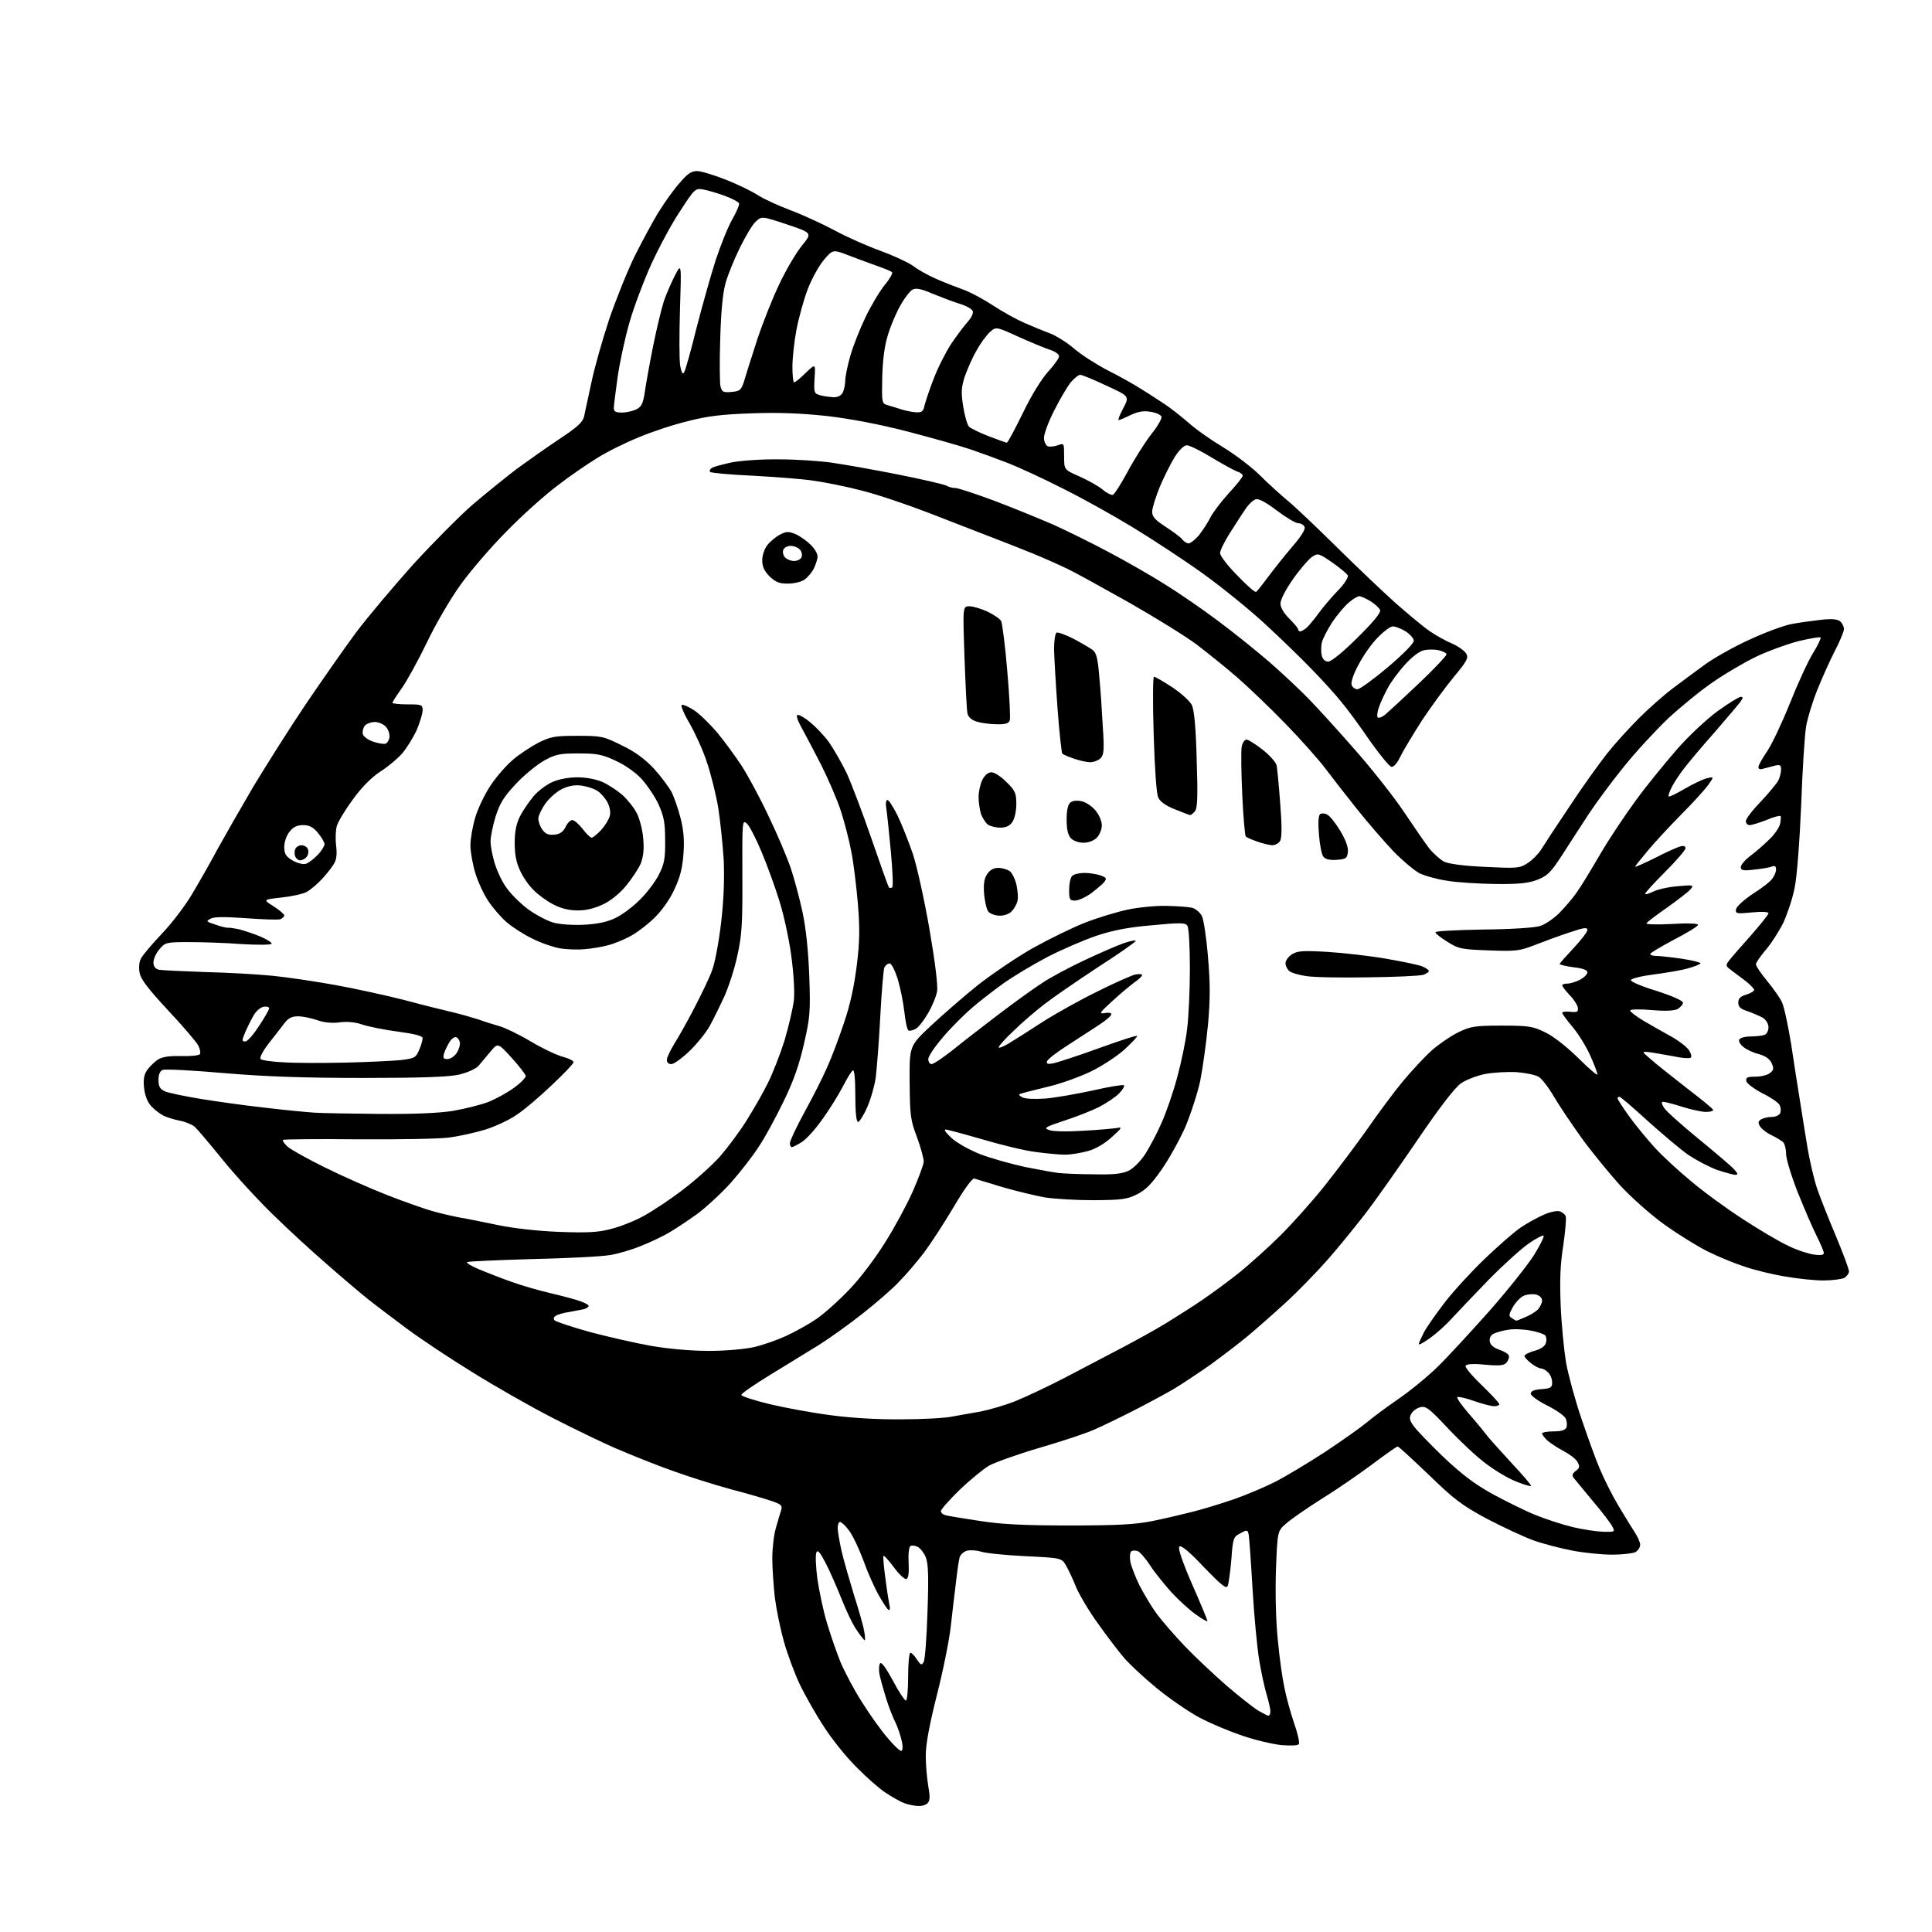 <?xml version="1.0" encoding="UTF-8" standalone="no"?>
<svg 
  version="1.1" 
  xmlns="http://www.w3.org/2000/svg" 
  xmlns:xlink="http://www.w3.org/1999/xlink" 
  xmlns:svg="http://www.w3.org/2000/svg"
  xmlns:rdf="http://www.w3.org/1999/02/22-rdf-syntax-ns#"
  xmlns:cc="http://creativecommons.org/ns#"
  xmlns:dc="http://purl.org/dc/elements/1.1/"
  viewBox="0 0 768 768"
  width="768"
  height="768"
>
<style>svg {background-color: white; }</style>"
<path stroke="none" fill="black" fill-rule="evenodd" d="M365.1,717.9C363.7,717.9 361.1,717.4 359.5,716.8C357.9,716.2 354.5,714.3 352.0,712.6C349.5,711.0 344.3,706.4 340.5,702.5C336.6,698.7 330.8,691.5 327.6,686.5C324.3,681.5 320.0,673.9 317.9,669.5C315.8,665.1 313.0,657.5 311.6,652.5C310.2,647.5 308.6,639.7 308.0,635.0C307.5,630.4 307.0,623.4 307.0,619.5C307.0,615.6 307.6,610.2 308.4,607.5C309.2,604.7 310.1,601.5 310.5,600.4C311.1,598.5 310.6,598.0 306.8,596.7C304.5,595.9 297.1,593.7 290.5,592.0C283.9,590.2 273.8,587.0 268.0,584.9C262.2,582.9 252.7,579.1 246.8,576.6C240.9,574.2 228.8,568.3 219.8,563.7C210.8,559.1 196.3,550.8 187.5,545.3C178.7,539.9 167.0,532.1 161.5,528.0C156.0,523.9 149.0,518.6 146.0,516.2C143.0,513.8 135.8,507.7 130.0,502.6C124.2,497.6 114.6,488.8 108.7,483.0C102.7,477.2 93.6,467.3 88.5,461.0C83.4,454.7 78.4,448.8 77.4,447.9C76.3,447.0 73.7,445.9 71.5,445.5C69.4,445.1 66.4,444.2 65.0,443.5C63.6,442.8 61.4,441.1 60.1,439.7C58.6,438.1 57.6,435.4 57.3,432.6C56.9,429.4 57.2,427.3 58.4,425.5C59.3,424.2 61.2,422.3 62.6,421.3C64.5,420.1 67.0,419.7 72.0,419.8C75.8,419.9 79.1,419.6 79.5,419.0C79.8,418.5 79.5,416.9 78.8,415.6C78.1,414.2 72.7,407.9 66.8,401.6C58.9,393.1 55.9,389.2 55.5,386.7C55.1,384.6 55.3,382.3 56.1,380.9C56.8,379.6 60.5,375.2 64.5,371.0C68.4,366.9 73.9,359.7 76.6,355.0C79.4,350.3 83.9,342.4 86.5,337.5C89.2,332.6 95.6,321.4 100.7,312.7C105.9,304.1 115.3,289.2 121.7,279.7C128.1,270.3 137.1,257.4 141.7,251.2C146.4,245.0 156.6,232.9 164.4,224.2C172.3,215.6 182.9,204.9 188.1,200.4C193.3,196.0 201.1,189.7 205.4,186.4C209.8,183.2 217.4,177.8 222.4,174.5C229.6,169.7 231.6,167.9 232.2,165.5C232.5,163.8 233.9,157.8 235.1,152.0C236.3,146.2 239.5,135.0 242.1,127.1C244.8,119.2 249.4,107.7 252.4,101.6C255.5,95.5 259.7,87.6 262.0,84.0C264.2,80.4 267.8,75.4 270.1,72.8C273.2,69.1 274.8,68.0 277.1,68.0C278.7,68.0 283.9,69.6 288.7,71.5C293.5,73.4 299.2,76.2 301.3,77.6C303.4,79.0 309.3,81.7 314.3,83.6C319.4,85.5 327.3,89.2 332.0,91.7C336.6,94.2 344.7,97.8 350.0,99.7C355.2,101.6 361.0,104.3 362.8,105.6C364.6,107.0 368.6,109.3 371.8,110.7C374.9,112.1 379.8,114.0 382.6,115.0C385.5,116.0 390.9,118.9 394.7,121.4C398.5,123.9 404.1,127.0 407.1,128.3C410.1,129.6 414.6,131.5 417.1,132.4C419.6,133.3 424.1,136.1 427.0,138.6C429.9,141.1 435.9,144.9 440.3,147.2C444.7,149.4 450.8,152.8 453.9,154.8C457.0,156.7 461.2,159.5 463.2,160.8C465.3,162.2 469.4,165.4 472.4,168.0C475.4,170.7 481.7,175.1 486.4,177.9C491.1,180.8 497.6,185.7 500.9,189.0C504.2,192.3 509.3,196.9 512.2,199.3C515.1,201.7 523.8,210.0 531.5,217.6C539.2,225.2 549.6,235.1 554.5,239.5C559.5,243.9 565.6,249.0 568.2,250.8C570.8,252.6 574.9,254.9 577.4,255.9C579.8,257.0 582.3,258.8 582.9,259.9C583.8,261.5 583.1,262.9 577.9,269.1C574.6,273.1 568.9,280.9 565.3,286.3C561.8,291.8 557.9,298.2 556.7,300.7C555.4,303.4 554.0,305.0 553.1,304.8C552.2,304.6 548.4,299.9 544.5,294.4C540.7,288.8 535.7,282.0 533.5,279.4C531.4,276.7 526.0,270.7 521.5,266.1C517.1,261.5 508.5,253.2 502.4,247.6C496.3,242.0 485.3,233.1 477.9,227.8C470.5,222.5 458.0,214.3 450.1,209.5C442.2,204.7 429.6,197.7 422.1,194.0C414.6,190.2 405.1,185.8 401.0,184.2C396.9,182.6 390.1,180.1 386.0,178.7C381.9,177.3 370.6,174.1 361.0,171.6C349.9,168.7 338.2,166.5 329.0,165.4C318.7,164.3 310.0,163.9 299.0,164.3C287.0,164.7 281.2,165.4 273.5,167.4C268.0,168.7 259.2,171.6 254.0,173.8C248.8,175.9 241.3,179.6 237.5,182.0C233.7,184.3 226.4,189.3 221.5,193.1C216.6,196.8 207.5,204.9 201.4,211.2C195.2,217.4 187.0,227.0 183.1,232.4C179.2,237.8 173.1,248.2 169.7,255.4C166.2,262.6 161.7,270.8 159.7,273.6C157.7,276.4 156.0,279.0 156.0,279.4C156.0,279.7 158.7,280.0 162.0,280.0C167.6,280.0 168.0,280.1 168.0,282.4C168.0,283.7 166.9,287.2 165.6,290.3C164.2,293.3 161.6,297.5 159.8,299.6C158.0,301.6 154.1,304.9 151.2,306.7C147.8,308.9 143.9,312.8 140.4,317.6C137.3,321.8 134.4,326.6 133.9,328.3C133.4,330.1 133.3,333.6 133.6,336.1C134.0,338.9 133.8,341.6 133.0,342.9C132.4,344.2 130.2,347.0 128.2,349.2C126.3,351.3 123.4,353.8 121.8,354.6C120.3,355.4 115.7,356.4 111.7,356.8C104.5,357.6 104.5,357.6 108.8,360.3C111.1,361.8 113.0,363.4 113.0,363.9C113.0,364.4 112.3,365.0 111.5,365.4C110.7,365.7 104.5,365.5 97.8,365.0C89.4,364.4 85.1,364.4 83.7,365.2C81.8,366.2 82.0,366.4 85.8,367.6C88.0,368.4 90.3,368.9 90.7,368.8C91.1,368.7 93.1,369.0 95.0,369.4C96.9,369.9 100.6,371.1 103.3,372.2C105.9,373.3 108.0,374.6 108.0,375.1C108.0,375.6 102.9,375.7 96.2,375.3C89.8,374.8 80.3,374.5 75.2,374.5C66.2,374.5 65.7,374.6 63.4,377.3C62.1,378.8 61.0,381.2 61.0,382.5C61.0,384.2 61.7,385.1 63.2,385.5C64.5,385.7 72.7,386.1 81.5,386.4C90.3,386.6 102.5,387.3 108.5,387.9C114.5,388.5 125.8,390.2 133.5,391.6C141.2,393.0 153.6,395.7 161.0,397.6C168.4,399.6 177.0,401.7 180.0,402.4C183.0,403.1 187.5,404.4 190.0,405.2C192.5,406.1 196.3,407.3 198.5,407.9C200.7,408.5 206.3,411.2 211.0,414.0C215.7,416.8 221.4,419.5 223.8,420.1C226.1,420.7 228.0,421.7 228.0,422.2C228.0,422.8 224.1,426.9 219.4,431.3C214.7,435.8 208.4,441.2 205.3,443.2C202.3,445.3 196.6,447.9 192.7,449.1C188.7,450.3 182.3,451.7 178.5,452.2C174.7,452.7 158.3,453.0 142.3,452.9C126.2,452.7 112.8,452.9 112.5,453.1C112.2,453.4 113.0,454.6 114.3,455.8C115.5,456.9 122.1,460.6 129.0,464.0C135.8,467.4 146.9,472.3 153.5,474.9C160.1,477.5 168.3,480.4 171.8,481.4C175.3,482.4 180.2,483.5 182.8,484.0C185.4,484.4 192.2,485.8 198.0,487.0C204.3,488.3 214.1,489.4 222.5,489.7C233.7,490.1 237.8,489.9 243.0,488.5C246.6,487.6 252.4,485.3 256.0,483.3C259.6,481.3 266.6,476.7 271.5,472.9C276.4,469.2 283.1,463.2 286.3,459.6C289.4,456.0 294.2,449.6 296.9,445.2C299.6,440.9 303.4,434.3 305.3,430.4C307.2,426.6 310.2,418.9 311.9,413.5C313.5,408.0 315.2,400.8 315.6,397.5C315.9,393.8 315.5,386.9 314.5,379.6C313.6,373.0 311.5,363.4 309.8,358.1C308.2,352.8 305.0,344.1 302.8,338.8C300.6,333.5 298.0,328.4 296.9,327.4C295.1,325.7 295.0,326.2 295.1,348.1C295.2,367.4 294.9,371.8 293.1,379.9C292.0,385.1 289.6,392.5 287.8,396.4C286.0,400.3 283.4,405.5 282.1,407.9C280.7,410.4 277.2,414.8 274.2,417.7C271.2,420.6 267.9,423.0 266.9,423.0C265.7,423.0 265.0,422.3 265.1,421.2C265.1,420.3 266.5,417.5 268.0,415.0C269.6,412.5 273.2,406.1 276.0,400.7C278.8,395.3 282.0,388.7 283.0,385.9C284.1,383.2 285.7,374.8 286.6,367.2C287.7,358.0 288.0,349.7 287.7,342.0C287.3,335.7 286.3,326.2 285.5,321.0C284.6,315.8 282.6,307.7 281.0,303.0C279.5,298.3 276.3,291.4 274.1,287.5C271.8,283.7 270.5,280.3 271.0,280.2C271.6,280.0 273.9,281.0 276.0,282.4C278.1,283.8 282.2,287.8 285.1,291.2C288.0,294.7 292.3,300.6 294.8,304.4C297.2,308.1 302.1,317.1 305.5,324.4C309.0,331.6 312.9,340.9 314.3,345.0C315.7,349.1 317.8,357.0 319.0,362.5C320.4,369.1 321.3,377.8 321.7,388.0C322.2,402.2 322.0,404.5 319.6,414.9C317.8,422.9 315.5,429.6 311.6,437.6C308.6,443.8 304.2,452.0 301.7,455.7C299.3,459.5 294.2,466.0 290.4,470.3C286.6,474.5 280.6,480.0 277.1,482.6C273.6,485.1 268.7,488.4 266.1,489.9C263.6,491.4 258.6,493.8 255.0,495.2C251.4,496.7 245.8,498.4 242.5,498.9C239.2,499.5 225.3,500.2 211.6,500.5C197.8,500.9 186.2,501.4 185.7,501.7C185.2,502.0 187.4,503.3 190.7,504.7C193.9,506.0 199.7,508.3 203.5,509.6C207.3,511.0 214.3,513.0 219.0,514.1C223.7,515.2 229.0,516.6 230.8,517.3C232.5,517.9 234.0,518.7 234.0,519.1C234.0,519.5 233.2,520.1 232.2,520.4C231.3,520.6 228.7,521.1 226.5,521.5C224.3,521.8 221.8,522.5 221.0,523.0C220.0,523.6 219.9,524.3 220.5,524.9C221.1,525.4 227.3,527.5 234.5,529.5C241.7,531.4 252.6,533.9 258.8,535.0C265.8,536.2 274.7,537.0 281.8,537.0C288.6,537.0 296.1,536.3 299.7,535.5C303.2,534.7 308.9,532.7 312.4,531.1C315.9,529.5 321.5,526.4 324.7,524.2C328.0,521.9 334.0,516.5 338.1,512.1C342.2,507.8 348.4,499.5 351.9,493.8C355.5,488.1 360.4,479.1 362.8,473.7C365.2,468.2 367.2,462.8 367.2,461.7C367.2,460.5 366.0,456.1 364.5,452.0C361.9,445.2 361.7,443.2 361.6,430.1C361.5,415.8 361.5,415.8 370.0,407.8C374.7,403.4 383.1,396.1 388.7,391.6C394.3,387.2 404.2,380.5 410.7,376.8C417.2,373.2 426.6,368.6 431.5,366.7C436.4,364.8 444.0,362.5 448.2,361.6C452.4,360.7 459.4,360.0 463.7,360.1C468.0,360.2 472.6,360.5 474.0,360.9C475.4,361.3 477.1,362.8 477.8,364.2C478.5,365.7 479.6,373.0 480.2,380.5C481.1,391.0 481.1,397.2 480.2,407.3C479.5,414.6 478.1,424.6 477.1,429.7C476.0,434.7 473.3,443.0 471.1,448.2C468.8,453.3 464.6,460.9 461.7,465.0C457.8,470.6 455.4,473.1 451.9,474.8C447.9,476.8 445.8,477.0 434.8,477.1C427.9,477.1 419.2,476.6 415.4,476.0C411.6,475.3 404.0,473.5 398.5,471.9C393.0,470.2 387.9,468.7 387.3,468.5C386.5,468.2 383.1,473.0 379.1,479.8C375.3,486.2 369.9,494.5 367.2,498.1C364.4,501.7 360.0,506.9 357.3,509.6C354.7,512.4 348.2,518.0 343.0,522.1C337.8,526.2 329.9,531.9 325.6,534.6C321.2,537.3 312.5,542.6 306.2,546.5C299.8,550.4 294.6,554.0 294.7,554.5C294.7,555.0 299.8,556.7 306.1,558.2C312.4,559.7 323.4,561.7 330.5,562.6C338.7,563.7 349.0,564.3 358.5,564.2C366.8,564.2 375.8,563.7 378.5,563.1C381.2,562.6 386.3,561.7 389.8,561.1C393.3,560.4 399.6,558.6 403.8,556.9C408.0,555.2 417.1,550.9 424.0,547.3C430.9,543.7 441.0,538.4 446.5,535.5C452.0,532.6 459.6,528.4 463.5,526.0C467.4,523.6 473.9,519.5 478.0,516.7C482.1,513.9 488.9,508.9 493.0,505.6C497.1,502.2 504.4,495.7 509.1,491.0C513.8,486.3 521.8,477.4 526.7,471.2C531.7,464.9 539.3,454.8 543.6,448.7C547.9,442.5 554.2,434.0 557.7,429.8C561.2,425.6 566.3,420.1 569.1,417.6C571.9,415.1 576.6,411.9 579.6,410.4C584.6,408.0 586.1,407.7 597.0,407.7C607.9,407.7 609.4,408.0 614.3,410.4C617.5,411.9 622.9,416.2 627.4,420.6C631.6,424.8 635.0,427.7 635.0,427.1C635.0,426.5 633.7,423.0 632.1,419.5C630.5,415.9 627.3,410.8 625.1,408.2C622.8,405.5 621.0,403.0 621.0,402.6C621.0,402.2 622.5,402.0 624.2,402.2C627.0,402.5 627.5,402.2 627.2,400.5C627.0,399.4 625.5,397.1 623.9,395.5C622.3,393.8 621.0,392.1 621.0,391.7C621.0,391.3 621.9,391.0 623.0,391.0C624.2,391.0 626.4,390.3 628.0,389.5C629.7,388.6 631.0,387.3 631.0,386.5C631.0,385.6 629.2,384.9 625.5,384.5C622.5,384.1 620.0,383.5 620.0,383.2C620.0,382.9 622.5,380.1 625.5,376.9C628.5,373.7 631.0,370.5 631.0,369.7C631.0,368.5 629.7,368.7 623.8,370.7C619.8,372.0 613.6,374.3 610.0,375.7C604.1,378.0 602.6,378.2 591.9,377.8C581.0,377.4 579.8,377.2 575.4,374.4C572.8,372.8 570.6,371.1 570.6,370.6C570.5,370.1 579.0,369.7 589.5,369.5C600.7,369.4 610.0,368.8 612.2,368.1C614.2,367.5 617.7,365.1 620.0,362.8C622.3,360.4 625.5,356.7 627.0,354.4C628.6,352.2 632.7,345.4 636.2,339.4C639.7,333.4 646.1,323.8 650.4,318.0C654.6,312.2 662.0,303.2 666.6,297.9C671.4,292.4 678.5,285.8 682.9,282.6C687.2,279.5 691.3,277.0 692.0,277.0C693.0,277.0 692.9,277.4 691.9,278.9C691.1,280.0 686.4,285.5 681.5,291.2C676.5,296.8 671.1,303.3 669.4,305.5C667.7,307.7 665.5,311.0 664.6,312.8C663.6,314.7 663.1,316.4 663.3,316.6C663.5,316.9 666.4,315.5 669.6,313.6C672.9,311.7 676.8,309.8 678.4,309.4C681.4,308.7 681.4,308.7 679.0,312.1C677.6,314.0 672.8,319.3 668.1,324.0C663.5,328.7 657.5,335.1 654.9,338.3C652.2,341.5 650.0,344.3 650.0,344.5C650.0,344.8 653.5,343.2 657.8,341.1C662.0,338.9 666.5,336.9 667.8,336.5C669.3,336.1 670.0,336.3 670.0,337.2C670.0,337.9 666.4,342.1 662.0,346.5C657.6,350.9 654.0,354.8 654.0,355.3C654.0,355.7 655.4,355.3 657.0,354.5C658.7,353.6 663.1,352.6 666.8,352.3C673.2,351.7 673.4,351.8 672.0,353.5C671.2,354.5 667.0,357.7 662.8,360.7C658.5,363.7 654.8,366.5 654.5,367.0C654.2,367.5 658.6,367.6 664.5,367.3C670.8,366.9 675.0,367.1 675.0,367.6C675.0,368.2 670.7,370.8 665.5,373.5C660.3,376.3 656.0,378.8 656.0,379.2C656.0,379.7 657.1,380.0 658.5,380.0C659.8,380.0 664.3,380.5 668.5,381.1C672.6,381.7 676.0,382.6 676.0,382.9C676.0,383.3 673.6,384.2 670.8,385.0C667.9,385.8 661.7,386.8 657.1,387.4C652.4,388.0 648.5,389.0 648.3,389.6C648.1,390.2 652.6,392.1 658.5,393.9C665.0,396.0 669.0,397.8 669.0,398.6C669.0,399.3 668.0,400.4 666.9,401.1C665.4,401.8 662.0,402.0 656.4,401.5C651.7,401.1 648.0,401.2 648.0,401.7C648.0,402.2 650.4,404.0 653.2,405.7C656.1,407.4 661.0,410.2 664.1,411.9C667.2,413.6 670.5,416.1 671.4,417.5C672.3,418.9 672.6,420.1 672.0,420.5C671.5,420.8 668.4,420.6 665.3,419.9C662.1,419.3 657.9,418.6 656.0,418.3C652.5,417.9 652.5,417.9 656.0,420.9C657.9,422.6 664.3,427.7 670.2,432.3C676.1,436.8 681.0,440.8 681.0,441.2C681.0,441.7 679.7,442.0 678.1,442.0C676.5,442.0 672.3,441.1 668.8,440.0C665.4,438.9 661.9,438.0 661.2,438.0C660.3,438.0 660.4,438.6 661.5,440.4C662.4,441.8 668.6,447.3 675.3,452.8C682.0,458.3 688.4,463.7 689.4,464.9C690.9,466.6 691.0,467.0 689.8,467.0C689.0,467.0 685.8,466.1 682.7,465.1C679.6,464.0 674.5,461.3 671.3,459.2C668.1,457.0 660.8,450.8 655.0,445.6C649.2,440.3 644.2,436.0 643.8,436.0C643.3,436.0 643.0,436.3 643.0,436.6C643.0,437.0 645.0,440.1 647.5,443.6C650.0,447.1 654.7,452.8 657.8,456.2C660.9,459.6 667.4,465.6 672.3,469.6C677.1,473.7 686.3,480.4 692.8,484.6C699.2,488.8 707.3,493.6 710.8,495.2C714.2,496.9 718.8,498.4 721.0,498.7C723.7,499.1 725.0,498.9 725.0,498.1C725.0,497.5 723.7,494.4 722.1,491.2C720.5,488.1 717.2,480.3 714.6,473.9C712.1,467.5 710.0,460.7 710.0,458.7C710.0,456.7 709.4,454.6 708.8,454.0C708.1,453.4 706.0,452.1 704.1,451.2C702.2,450.3 700.2,448.7 699.6,447.7C698.8,446.4 698.9,445.7 700.0,445.0C700.8,444.5 702.8,444.0 704.3,444.0C705.9,444.0 707.3,443.3 707.7,442.4C708.0,441.5 707.9,440.0 707.3,439.1C706.8,438.2 703.7,436.1 700.4,434.5C697.2,432.8 694.4,430.7 694.2,429.8C693.9,428.3 694.6,428.0 697.7,428.0C699.9,428.0 702.5,427.4 703.5,426.6C705.1,425.4 705.2,424.8 704.3,422.7C703.5,420.9 701.8,419.8 699.1,419.0C697.0,418.5 694.2,417.2 692.9,416.1C691.7,415.1 691.0,413.8 691.4,413.2C691.8,412.5 693.9,412.0 696.0,412.0C698.1,412.0 700.5,411.7 701.4,411.4C702.3,411.1 703.0,409.7 703.0,408.4C703.0,407.0 702.1,405.5 700.8,404.6C699.5,403.9 696.8,402.7 694.8,402.0C691.9,401.1 691.0,400.3 691.0,398.6C691.0,396.9 691.8,396.1 694.1,395.4C695.8,394.9 697.2,394.1 697.3,393.5C697.3,393.0 695.4,391.0 692.9,389.2C690.5,387.4 687.9,385.5 687.2,384.9C686.1,384.0 686.1,383.5 687.2,382.0C687.9,381.0 691.8,376.6 695.8,372.1C699.7,367.6 703.0,363.6 703.0,363.0C703.0,362.5 700.4,362.3 696.4,362.7C690.3,363.3 689.8,363.2 690.1,361.4C690.3,360.4 693.3,357.6 696.8,355.3C700.3,353.1 703.8,350.4 704.5,349.3C705.3,348.3 706.0,346.7 706.0,345.6C706.0,344.3 705.5,344.0 704.2,344.5C703.3,344.9 700.1,345.4 697.2,345.7C692.9,346.2 692.0,346.0 692.0,344.7C692.0,343.8 693.7,341.8 695.7,340.3C697.7,338.8 701.1,335.9 703.1,333.9C705.2,332.0 707.2,329.1 707.6,327.6C707.9,326.1 708.0,324.7 707.8,324.4C707.5,324.1 704.9,324.8 702.1,326.0C699.3,327.1 696.3,328.0 695.5,328.0C694.7,328.0 694.0,327.3 694.0,326.4C694.0,325.5 696.6,322.1 699.9,318.7C703.1,315.3 706.2,311.5 706.9,310.3C707.5,309.1 708.0,307.1 708.0,305.9C708.0,304.2 707.6,303.9 705.8,304.3C704.5,304.6 702.5,305.2 701.2,305.5C699.7,306.0 699.0,305.8 699.0,304.9C699.0,304.2 700.6,301.4 702.5,298.6C704.4,295.8 708.4,287.3 711.5,279.6C714.5,272.0 718.6,263.1 720.6,259.8C722.6,256.6 724.0,253.6 723.7,253.4C723.4,253.1 719.4,253.8 714.8,254.9C710.2,256.1 702.8,258.8 698.2,261.0C693.6,263.2 685.9,267.7 681.0,271.1C676.1,274.4 668.1,281.0 663.1,285.6C658.2,290.3 650.2,298.9 645.5,304.8C640.7,310.7 634.5,319.1 631.6,323.5C628.7,327.9 624.0,335.2 621.1,339.7C616.5,346.8 615.2,348.1 611.2,349.7C607.5,351.1 603.8,351.5 594.5,351.4C587.9,351.3 579.2,350.8 575.2,350.1C571.1,349.5 566.2,348.1 564.2,347.1C562.2,346.0 557.5,342.1 553.9,338.4C550.3,334.6 543.8,327.1 539.4,321.6C535.1,316.2 529.5,309.0 527.0,305.7C524.5,302.3 517.3,294.2 511.0,287.7C504.7,281.2 495.9,272.8 491.5,269.0C487.1,265.2 480.0,259.5 475.8,256.3C471.6,253.1 459.6,245.7 449.3,239.8C439.0,234.0 427.8,227.8 424.5,226.2C421.2,224.6 414.9,221.8 410.5,220.0C406.1,218.2 398.7,215.3 394.0,213.5C389.3,211.7 378.3,207.4 369.5,204.0C360.7,200.6 348.6,196.5 342.5,195.0C336.4,193.4 327.9,191.7 323.5,191.1C319.1,190.4 308.2,189.6 299.2,189.1C290.3,188.7 282.7,188.0 282.3,187.6C281.9,187.2 282.2,186.5 283.0,186.0C283.7,185.5 287.3,184.6 290.9,183.8C294.5,183.1 302.9,182.5 309.5,182.6C316.1,182.6 325.6,183.2 330.5,183.9C335.4,184.6 347.3,186.7 356.9,188.6C366.4,190.5 375.1,192.5 376.1,193.0C377.1,193.6 378.7,194.0 379.8,194.0C380.9,194.0 387.8,196.3 395.1,199.0C402.5,201.8 413.0,206.1 418.6,208.5C424.1,211.0 434.1,215.9 440.8,219.5C447.6,223.1 457.6,228.8 463.1,232.3C468.6,235.7 478.2,242.3 484.3,246.9C490.5,251.5 499.8,259.0 505.0,263.5C510.2,268.1 517.3,274.7 520.6,278.2C524.0,281.7 532.3,290.8 539.0,298.5C545.8,306.2 554.4,317.2 558.2,322.9C562.0,328.6 566.5,335.1 568.1,337.2C569.8,339.3 572.5,341.7 574.0,342.5C575.8,343.4 581.7,344.2 590.3,344.6C602.9,345.2 604.0,345.2 607.1,343.2C609.0,342.0 611.4,339.6 612.5,337.9C613.6,336.1 618.7,328.3 623.9,320.6C629.0,312.8 635.8,303.4 638.8,299.6C641.8,295.8 647.5,289.5 651.4,285.6C655.3,281.7 661.4,276.3 665.0,273.6C668.6,270.9 674.5,266.5 678.1,263.9C681.8,261.3 689.6,256.9 695.6,254.2C701.6,251.4 709.0,248.7 712.0,248.1C715.0,247.5 720.3,246.8 723.7,246.4C728.1,245.9 730.4,246.1 731.5,247.0C732.3,247.7 733.0,249.1 733.0,250.0C733.0,251.0 731.4,254.9 729.4,258.7C727.5,262.4 724.4,269.3 722.5,274.0C720.6,278.7 718.6,285.2 718.0,288.5C717.4,291.8 716.5,305.9 716.0,319.9C715.4,334.3 714.3,348.7 713.4,352.9C712.6,357.1 710.5,363.3 708.9,366.8C707.2,370.2 704.1,375.1 701.9,377.6C699.8,380.1 698.0,382.7 698.0,383.3C698.0,384.0 700.0,387.0 702.5,390.0C705.0,393.0 707.7,396.9 708.4,398.5C709.2,400.2 710.8,407.6 712.0,415.0C713.1,422.4 714.7,432.6 715.5,437.5C716.3,442.4 717.6,450.9 718.5,456.2C719.4,461.5 721.1,468.9 722.4,472.7C723.7,476.4 727.1,485.0 729.9,491.6C732.7,498.3 735.0,504.5 735.0,505.4C735.0,506.2 734.1,507.4 733.1,508.0C732.0,508.5 728.3,509.0 724.8,509.0C721.3,509.0 714.5,508.3 709.5,507.4C704.5,506.6 697.2,504.8 693.2,503.4C689.2,502.1 682.7,499.4 678.7,497.4C674.7,495.4 667.1,490.7 661.8,486.9C656.2,482.9 648.8,476.3 644.1,471.3C639.7,466.4 632.8,458.0 628.8,452.5C624.8,446.9 619.8,439.5 617.7,435.9C615.6,432.3 612.9,428.8 611.7,428.1C610.5,427.3 606.6,426.5 603.0,426.2C599.4,426.0 593.8,426.3 590.5,426.9C587.3,427.5 582.9,429.2 580.8,430.6C578.3,432.4 572.4,440.0 563.3,453.4C555.8,464.4 546.5,477.6 542.7,482.5C538.9,487.4 532.2,495.7 527.8,500.7C523.3,505.8 515.8,513.5 511.1,517.8C506.4,522.1 499.6,528.1 496.0,531.1C492.4,534.1 485.7,539.2 481.0,542.6C476.3,545.9 469.8,550.2 466.5,552.2C463.2,554.1 456.0,558.0 450.5,560.8C445.0,563.6 437.8,567.1 434.5,568.5C431.3,569.9 421.6,573.1 413.0,575.6C404.5,578.1 395.6,581.3 393.2,582.6C390.8,584.0 385.5,588.4 381.4,592.3C377.3,596.3 374.0,600.1 374.0,600.7C374.0,601.4 375.0,602.2 376.2,602.4C377.5,602.7 383.4,603.7 389.5,604.6C397.7,605.9 406.7,606.4 425.0,606.4C444.0,606.4 451.3,606.0 457.8,604.7C462.3,603.8 469.6,602.1 473.9,601.0C478.3,599.9 485.8,597.6 490.7,595.9C495.5,594.2 502.9,591.1 507.0,589.0C511.1,586.9 520.1,581.5 527.0,577.0C533.9,572.4 541.1,567.3 543.1,565.6C545.1,563.9 550.8,559.6 555.9,556.1C561.0,552.6 568.1,546.7 571.8,543.0C575.5,539.4 584.6,529.5 592.0,521.2C599.4,512.8 607.4,502.7 609.8,498.9C612.2,495.0 613.9,491.6 613.6,491.2C613.3,490.9 610.6,492.3 607.7,494.3C604.8,496.3 597.6,502.8 591.8,508.7C586.0,514.7 579.5,521.5 577.2,524.0C575.0,526.5 571.1,530.0 568.6,531.8C566.1,533.6 564.0,534.8 564.0,534.3C564.0,533.8 565.0,531.7 566.1,529.5C567.3,527.3 571.1,521.9 574.5,517.5C577.9,513.1 585.0,505.4 590.1,500.5C595.3,495.5 601.7,489.9 604.3,488.1C606.9,486.3 611.1,484.0 613.6,482.9C616.0,481.8 618.9,481.2 619.9,481.5C621.0,481.8 622.1,482.7 622.4,483.5C622.7,484.4 622.2,489.6 621.4,495.3C620.2,502.7 620.0,509.2 620.4,519.0C620.7,526.4 621.7,536.5 622.5,541.5C623.4,546.5 626.1,556.4 628.5,563.5C630.9,570.6 634.2,579.8 635.9,583.8C637.6,587.8 640.8,594.3 643.2,598.3C645.5,602.2 648.5,607.0 649.7,608.9C651.0,610.8 652.0,613.1 652.0,614.1C652.0,615.1 651.1,616.4 650.1,617.0C649.0,617.5 644.9,618.0 640.9,618.0C636.9,618.0 629.8,617.3 625.1,616.4C620.4,615.5 613.4,613.7 609.5,612.3C605.7,610.9 597.3,607.0 591.0,603.7C581.0,598.3 578.0,596.0 567.9,586.2C561.5,580.1 556.0,575.0 555.6,575.0C555.2,575.0 550.5,578.3 545.2,582.3C539.8,586.3 530.8,592.5 525.1,596.0C519.4,599.6 513.2,603.9 511.3,605.6C507.8,608.6 507.8,608.6 507.2,624.3C506.9,633.8 507.2,645.0 508.0,652.3C508.6,659.0 509.8,667.4 510.6,671.0C511.3,674.6 513.0,680.8 514.4,684.9C515.8,688.9 516.7,692.7 516.3,693.3C516.0,693.9 513.2,694.0 509.3,693.7C505.8,693.3 498.8,691.7 493.7,689.9C488.6,688.2 481.0,685.0 476.7,682.7C472.4,680.4 464.7,675.1 459.6,670.9C454.4,666.6 448.5,661.1 446.5,658.6C444.4,656.2 439.9,650.2 436.4,645.3C432.9,640.5 429.1,634.0 427.8,631.0C426.6,628.0 424.8,624.1 423.8,622.4C422.0,619.3 422.0,619.3 407.5,618.6C399.5,618.2 391.6,617.4 390.0,616.8C388.3,616.3 385.9,616.1 384.5,616.4C383.2,616.7 381.9,617.9 381.5,618.9C381.2,619.9 380.5,624.5 380.0,629.1C379.4,633.7 378.5,641.7 377.9,646.9C377.3,652.1 374.9,664.2 372.4,673.9C369.4,685.9 368.0,693.4 368.0,698.0C368.0,701.7 368.5,707.1 369.0,710.0C369.7,713.8 369.7,715.7 368.9,716.6C368.3,717.4 366.6,718.0 365.1,717.9zM358.2,696.0C358.8,696.0 359.0,694.6 358.5,692.3C358.1,690.3 357.0,687.0 356.1,685.0C355.1,683.1 353.3,678.6 352.2,675.0C351.1,671.4 349.9,667.1 349.6,665.5C349.3,663.9 349.4,661.9 349.8,661.3C350.3,660.4 352.0,662.7 354.9,668.0C357.2,672.4 359.6,676.0 360.1,676.0C360.6,676.0 361.0,671.7 361.0,666.5C361.0,661.3 361.4,657.0 361.9,657.0C362.4,657.0 363.6,658.2 364.5,659.7C366.1,662.0 366.4,662.1 367.2,660.6C367.7,659.7 368.4,650.6 368.7,640.5C369.2,626.7 369.0,621.4 368.0,619.0C367.3,617.3 365.9,615.5 364.8,614.9C363.8,614.4 362.5,614.2 361.9,614.6C361.3,615.0 361.0,617.7 361.2,621.3C361.4,625.3 361.1,627.4 360.3,627.7C359.7,627.9 357.4,625.9 355.4,623.1C353.3,620.3 351.4,618.2 351.2,618.5C351.0,618.7 351.3,622.9 352.0,627.7C352.6,632.5 353.4,637.3 353.6,638.2C353.9,639.2 353.8,640.0 353.3,640.0C352.9,640.0 351.1,637.3 349.3,634.1C347.5,630.9 344.7,624.6 343.1,620.0C341.4,615.5 338.9,610.2 337.5,608.4C336.1,606.5 334.5,605.0 333.9,605.0C333.4,605.0 333.0,606.1 333.0,607.4C333.0,608.8 333.7,612.8 334.5,616.4C335.3,620.0 337.6,627.8 339.4,633.8C341.3,639.8 343.2,646.3 343.5,648.3C343.9,650.4 344.0,652.0 343.7,652.0C343.5,652.0 342.1,650.3 340.7,648.2C339.2,646.2 336.5,640.6 334.7,636.0C332.8,631.3 330.0,624.8 328.3,621.5C325.9,616.9 325.0,615.9 324.5,617.2C324.1,618.2 324.3,622.8 324.9,627.5C325.6,632.2 327.2,640.0 328.6,644.7C330.0,649.5 332.5,656.7 334.1,660.7C335.8,664.7 339.6,671.9 342.7,676.7C345.7,681.5 350.2,687.8 352.7,690.7C355.1,693.6 357.6,696.0 358.2,696.0zM504.2,682.0C504.7,682.0 505.0,681.2 505.0,680.2C505.0,679.3 504.3,676.3 503.5,673.6C502.7,670.9 501.3,664.6 500.5,659.6C499.7,654.6 498.5,642.0 497.9,631.5C497.3,621.0 496.6,611.5 496.4,610.2C496.0,608.1 495.8,608.0 493.1,609.5C490.3,610.9 490.1,611.4 489.5,619.7C489.1,624.6 488.4,629.3 488.1,630.3C487.5,631.8 485.9,630.5 478.6,623.0C472.9,616.9 469.5,614.1 468.8,614.8C468.2,615.4 469.9,620.6 473.9,629.8C477.3,637.5 480.0,644.1 480.0,644.4C480.0,644.8 477.9,643.6 475.4,641.8C472.8,640.0 468.5,636.0 465.7,633.0C463.0,630.0 459.1,625.2 457.2,622.3C455.4,619.5 453.1,616.9 452.3,616.6C451.5,616.3 450.4,616.3 449.8,616.6C449.2,617.0 449.0,618.8 449.3,620.6C449.6,622.5 451.3,626.8 453.0,630.3C454.8,633.7 457.8,638.8 459.8,641.5C461.8,644.2 466.8,650.0 471.0,654.4C475.1,658.7 482.6,665.7 487.5,670.0C492.4,674.2 498.1,678.7 500.0,679.9C501.9,681.0 503.8,682.0 504.2,682.0zM637.3,608.9C642.0,609.0 642.1,609.0 640.8,606.6C640.1,605.3 636.6,600.7 633.0,596.5C629.4,592.2 626.1,588.1 625.5,587.4C624.8,586.4 625.1,585.7 626.4,584.7C627.9,583.6 628.1,583.0 627.1,581.2C626.5,580.0 624.0,578.1 621.7,576.9C619.4,575.7 616.5,573.8 615.2,572.7C614.0,571.6 613.0,570.3 613.0,569.8C613.0,569.4 615.0,569.0 617.5,569.0C620.7,569.0 622.2,568.5 622.7,567.4C623.0,566.6 622.9,565.0 622.4,563.9C621.9,562.8 618.6,560.5 615.0,558.7C611.4,556.9 608.5,554.8 608.5,554.0C608.5,553.0 609.8,552.4 612.8,552.2C616.5,551.9 617.0,551.6 617.0,549.5C617.0,548.2 616.3,546.4 615.4,545.6C614.6,544.7 613.3,544.0 612.6,544.0C611.9,544.0 610.1,543.1 608.6,541.9C607.2,540.8 606.0,539.5 606.0,539.0C606.0,538.5 607.8,537.6 609.9,537.0C612.5,536.3 614.1,535.2 614.5,533.9C614.9,532.7 614.7,531.3 614.2,530.8C613.6,530.2 611.0,529.4 608.3,528.9C605.7,528.4 601.7,528.2 599.5,528.6C597.3,528.9 594.7,529.7 593.7,530.2C592.6,530.7 592.0,532.0 592.2,533.2C592.4,534.6 593.7,535.7 595.9,536.5C597.8,537.1 599.6,538.2 599.8,538.9C600.0,539.5 599.6,540.8 598.9,541.6C597.9,542.8 596.3,543.0 590.4,542.5C585.7,542.0 583.0,542.2 582.6,542.9C582.2,543.4 585.1,546.9 589.0,550.6C592.8,554.3 596.0,557.7 596.0,558.2C596.0,558.6 595.1,559.0 594.0,559.0C592.9,559.0 589.3,558.1 585.9,556.9C582.6,555.7 579.6,555.1 579.3,555.4C579.0,555.7 580.9,558.5 583.6,561.6C586.3,564.7 589.4,568.4 590.5,569.9C591.5,571.3 596.2,576.5 600.7,581.4C605.3,586.3 608.9,590.5 608.6,590.7C608.4,590.9 605.8,590.2 602.9,589.0C599.9,587.9 594.5,584.7 590.8,581.9C587.1,579.2 580.3,572.8 575.6,567.8C568.2,559.9 566.8,558.8 564.6,559.4C563.2,559.7 561.6,560.9 561.0,562.0C560.1,563.6 560.3,564.6 561.9,566.8C563.0,568.4 568.3,573.9 573.7,579.1C581.1,586.1 586.1,589.9 593.3,593.9C598.7,596.8 606.3,600.6 610.3,602.2C614.2,603.8 620.9,606.0 625.0,607.0C629.1,608.0 634.7,608.8 637.3,608.9zM602.8,525.0C602.9,525.0 604.5,524.4 606.3,523.6C608.1,522.9 610.3,521.5 611.3,520.6C612.2,519.6 613.0,518.0 613.0,517.0C613.0,515.9 612.0,515.0 610.6,514.6C609.2,514.3 607.0,514.5 605.7,515.1C604.3,515.7 602.4,517.8 601.3,519.7C599.7,522.7 599.7,523.2 601.0,524.0C601.8,524.5 602.6,525.0 602.8,525.0zM434.8,466.8C442.5,467.0 446.1,466.6 448.6,465.4C450.5,464.5 453.3,461.7 455.3,458.7C457.1,455.8 460.1,450.2 461.8,446.2C463.6,442.2 466.4,434.1 468.0,428.1C469.6,422.2 471.4,413.6 471.9,409.0C472.5,404.3 473.0,393.6 473.0,385.0C473.0,376.5 472.6,368.8 472.0,368.0C471.3,366.8 469.3,366.7 458.0,367.8C448.5,368.6 442.4,369.8 435.8,372.0C430.8,373.7 422.0,377.5 416.2,380.5C410.5,383.5 402.9,388.1 399.3,390.6C395.8,393.1 390.2,397.4 387.0,400.1C383.8,402.8 378.4,408.1 375.1,412.0C371.7,415.9 369.0,419.9 369.0,421.0C369.0,422.1 369.6,423.0 370.3,423.0C371.1,423.0 374.8,420.5 378.6,417.5C382.4,414.4 390.7,408.0 397.0,403.2C403.3,398.4 411.1,392.8 414.2,390.8C417.3,388.7 424.7,384.7 430.7,381.9C436.6,379.1 443.9,375.9 446.8,374.9C449.7,373.9 451.8,373.6 451.4,374.1C451.1,374.7 444.2,379.5 436.1,384.7C428.1,390.0 418.6,396.5 415.0,399.3C411.4,402.1 405.9,406.8 402.8,409.9C399.6,412.9 397.0,415.8 397.0,416.3C397.0,416.8 398.7,416.1 400.8,414.9C402.8,413.7 409.0,409.8 414.5,406.2C420.0,402.7 429.9,397.2 436.5,394.0C443.1,390.7 449.7,387.8 451.2,387.4C452.8,387.1 454.0,387.2 454.0,387.6C454.0,388.1 452.5,389.5 450.7,390.7C449.0,392.0 445.0,395.3 442.0,398.1C437.0,402.7 436.7,403.1 439.3,402.7C441.0,402.4 442.0,402.7 441.7,403.4C441.5,404.0 439.4,405.8 436.9,407.4C434.5,409.0 428.9,412.6 424.6,415.4C420.2,418.2 416.4,421.1 416.2,421.9C415.9,422.9 416.5,423.1 418.6,422.7C420.2,422.4 428.2,419.8 436.5,416.8C444.8,413.8 451.7,411.5 452.0,411.8C452.3,412.0 450.0,414.4 447.0,417.2C444.0,419.9 437.9,423.9 433.5,426.0C429.1,428.1 421.4,430.9 416.5,432.0C411.6,433.2 406.8,434.4 406.0,434.7C404.8,435.0 404.8,435.3 406.4,436.2C407.5,436.8 411.1,437.0 415.4,436.7C419.3,436.4 427.8,434.9 434.3,433.5C440.8,432.0 446.4,431.1 446.8,431.4C447.1,431.7 446.3,433.2 444.9,434.6C443.6,436.0 440.0,438.4 437.0,440.0C434.0,441.5 427.7,444.0 423.0,445.5C415.5,448.0 414.8,448.4 417.0,449.2C418.4,449.8 424.3,449.9 430.5,449.5C436.6,449.2 442.6,448.6 444.0,448.4C446.2,447.9 446.0,448.4 442.1,451.9C439.4,454.4 435.8,456.6 432.7,457.5C429.9,458.3 425.7,459.0 423.4,459.0C421.1,459.0 415.7,458.5 411.5,457.9C407.3,457.4 397.9,455.1 390.5,452.9C383.2,450.8 376.6,449.0 375.8,449.0C375.1,449.1 376.3,450.6 378.4,452.5C380.5,454.4 385.7,457.3 389.9,458.9C394.1,460.5 402.0,462.7 407.5,463.9C413.0,465.0 419.1,466.1 421.0,466.3C422.9,466.5 429.2,466.8 434.8,466.8zM314.8,456.0C314.3,456.0 314.0,455.3 314.0,454.4C314.0,453.5 316.6,448.0 319.8,442.1C323.0,436.3 327.0,428.4 328.7,424.5C330.5,420.6 333.5,412.6 335.5,406.6C338.0,399.3 339.6,391.8 340.6,383.6C341.8,374.0 341.8,368.9 341.0,359.0C340.4,352.1 339.3,342.9 338.4,338.5C337.6,334.1 335.7,326.9 334.3,322.5C332.9,318.1 329.3,309.8 326.4,304.0C323.4,298.2 319.9,291.5 318.5,289.0C317.1,286.5 316.4,284.4 317.0,284.2C317.5,284.0 319.8,285.2 321.9,287.0C324.1,288.7 327.5,292.3 329.5,295.0C331.4,297.7 334.6,303.3 336.6,307.4C338.5,311.6 343.0,323.4 346.5,333.6C350.0,343.8 353.1,352.5 353.4,352.8C353.7,353.1 354.3,353.0 354.7,352.7C355.1,352.3 354.8,345.8 354.1,338.2C353.4,330.7 352.6,323.0 352.3,321.2C352.0,319.4 352.2,318.0 352.8,318.0C353.3,318.0 355.1,320.8 356.8,324.2C358.5,327.7 361.2,334.6 362.9,339.5C364.5,344.4 367.5,357.9 369.5,369.5C371.7,382.3 372.9,391.9 372.5,394.1C372.2,396.0 370.6,399.9 368.9,402.8C367.3,405.6 365.1,408.4 364.0,409.0C362.9,409.6 361.6,409.9 361.1,409.6C360.6,409.3 359.9,406.0 359.5,402.3C359.1,398.6 357.9,392.7 356.9,389.3C355.7,385.6 354.4,383.0 353.6,383.0C352.8,383.0 351.9,383.8 351.5,384.7C351.2,385.7 350.4,394.6 349.9,404.5C349.4,414.4 348.5,425.2 348.1,428.5C347.6,431.8 346.1,437.1 344.7,440.2C343.3,443.4 341.6,446.0 341.1,446.0C340.4,446.0 340.0,442.2 340.0,435.4C340.0,428.5 339.6,425.1 339.0,425.5C338.4,425.9 336.7,428.7 335.1,431.8C333.5,434.9 329.9,440.8 327.0,444.8C324.2,448.8 320.4,453.0 318.7,454.0C316.9,455.1 315.2,456.0 314.8,456.0zM151.0,442.8C164.7,442.9 174.3,442.5 180.0,441.6C184.7,440.8 191.0,439.2 194.0,438.1C197.0,436.9 201.6,434.4 204.2,432.5C206.9,430.6 209.0,428.4 209.0,427.7C208.9,427.1 206.4,423.8 203.4,420.5C197.9,414.5 197.9,414.5 195.0,418.0C193.4,419.9 191.2,422.5 190.2,423.7C189.1,424.9 185.8,426.4 182.4,427.2C178.1,428.1 167.8,428.5 144.5,428.5C121.6,428.5 105.9,428.0 89.4,426.6C76.7,425.5 65.6,424.9 64.7,425.3C63.6,425.7 63.0,427.1 63.0,429.3C63.0,431.9 63.6,432.9 65.5,433.8C66.8,434.4 73.4,435.8 80.2,436.9C87.0,438.0 98.6,439.6 106.0,440.4C113.4,441.3 122.0,442.1 125.0,442.3C128.0,442.5 139.7,442.7 151.0,442.8zM137.5,422.4C146.3,422.2 156.1,421.7 159.4,421.4C164.8,420.7 165.3,420.5 166.6,417.4C167.4,415.6 168.0,413.5 168.0,412.7C168.0,411.8 165.0,411.0 158.3,410.1C152.9,409.4 146.5,408.1 144.1,407.3C141.2,406.3 138.0,406.0 135.0,406.4C131.9,406.8 128.8,406.5 126.0,405.5C123.7,404.7 120.3,404.0 118.5,404.0C116.0,404.0 114.6,404.7 113.0,406.8C111.9,408.3 109.1,411.9 106.8,414.8C104.4,417.9 103.1,420.5 103.6,421.0C104.1,421.5 108.3,422.1 113.0,422.3C117.7,422.6 128.7,422.6 137.5,422.4zM177.9,421.0C179.0,421.0 180.7,419.9 181.6,418.5C182.4,417.2 183.0,415.3 182.8,414.4C182.6,413.4 182.0,412.5 181.3,412.3C180.7,412.1 179.5,412.9 178.7,414.2C177.9,415.5 176.9,417.5 176.5,418.8C176.0,420.6 176.3,421.0 177.9,421.0zM97.5,414.0C98.4,414.0 100.8,411.2 103.0,407.8C105.2,404.5 107.0,401.3 107.0,400.8C107.0,400.3 106.0,400.0 104.8,400.2C103.6,400.4 101.8,401.9 100.9,403.5C99.9,405.2 98.4,408.2 97.5,410.3C96.1,413.6 96.1,414.0 97.5,414.0zM544.0,388.5C533.3,388.7 522.1,388.5 519.2,388.0C516.3,387.6 513.3,386.7 512.5,386.0C511.7,385.3 511.0,383.9 511.0,382.9C511.0,381.9 512.1,380.3 513.5,379.4C515.7,378.0 517.7,377.8 527.8,378.4C534.2,378.8 544.7,380.0 551.0,381.1C557.3,382.2 563.7,383.5 565.2,384.1C566.8,384.7 568.0,385.6 568.0,386.0C568.0,386.4 567.0,387.1 565.8,387.5C564.5,387.9 554.7,388.4 544.0,388.5zM232.5,377.3C229.8,377.6 225.3,377.4 222.6,377.0C219.9,376.5 214.9,374.8 211.6,373.1C208.2,371.5 203.6,368.5 201.4,366.6C199.1,364.6 195.8,360.8 194.0,358.0C192.2,355.3 189.9,350.3 188.9,346.9C187.9,343.6 187.0,338.7 187.0,336.0C187.0,333.4 187.9,328.3 189.0,324.7C190.1,321.1 192.8,315.5 195.1,312.1C197.3,308.8 201.2,304.3 203.8,302.1C206.3,299.9 210.9,296.9 213.9,295.3C218.9,292.8 220.5,292.5 229.6,292.5C239.2,292.5 239.9,292.7 247.2,296.3C252.6,298.9 256.3,301.7 260.0,305.6C262.8,308.7 265.9,312.9 267.0,314.9C268.0,317.0 269.6,321.5 270.5,325.1C271.7,329.6 272.1,333.8 271.7,339.2C271.3,345.0 270.4,348.6 268.1,353.5C266.3,357.5 263.1,362.0 259.9,365.1C257.1,367.8 252.7,371.1 250.1,372.4C247.6,373.7 243.7,375.3 241.5,375.8C239.3,376.4 235.2,377.1 232.5,377.3zM232.2,367.6C237.6,367.3 241.4,366.5 244.7,364.9C247.4,363.6 251.8,360.3 254.5,357.5C257.3,354.8 260.7,350.2 262.0,347.5C264.1,343.4 264.5,341.0 264.4,334.0C264.4,327.0 263.9,324.5 261.8,319.8C260.4,316.7 257.3,312.2 255.1,309.7C252.7,307.1 248.5,304.1 244.7,302.4C239.4,299.9 237.3,299.5 230.0,299.5C222.5,299.5 220.9,299.8 216.2,302.4C213.3,304.1 208.2,308.2 205.0,311.7C200.3,316.7 198.7,319.3 197.0,324.6C195.9,328.2 195.0,332.7 195.0,334.4C195.0,336.2 195.7,340.1 196.6,343.0C197.5,346.0 199.5,350.4 201.2,352.7C202.8,355.1 206.6,358.9 209.6,361.2C212.7,363.5 217.2,365.9 219.8,366.7C222.6,367.5 227.6,367.8 232.2,367.6zM397.5,364.0C395.7,364.0 393.7,363.3 392.9,362.4C392.2,361.6 391.5,358.4 391.2,355.5C390.9,351.5 391.2,349.3 392.4,347.5C393.5,345.8 395.0,345.0 396.8,345.0C398.4,345.0 400.4,345.6 401.4,346.3C402.3,347.0 403.6,349.5 404.1,351.9C404.6,354.3 404.8,357.2 404.4,358.4C404.1,359.5 403.1,361.3 402.2,362.2C401.4,363.2 399.3,364.0 397.5,364.0zM229.5,361.9C226.2,361.9 222.9,361.1 219.9,359.5C217.4,358.2 213.9,355.7 212.1,353.8C210.2,352.0 207.8,348.5 206.7,346.0C205.2,342.8 204.6,339.6 204.6,335.0C204.6,330.3 205.3,327.3 206.8,324.3C208.0,322.0 210.5,318.4 212.2,316.4C214.0,314.3 217.3,311.9 219.5,310.9C221.9,309.8 225.8,309.0 229.5,309.0C233.2,309.0 237.1,309.8 239.6,310.9C241.8,311.9 245.3,314.2 247.4,316.0C249.4,317.8 252.1,321.1 253.2,323.4C254.3,325.6 255.5,330.2 255.7,333.5C256.1,337.6 255.7,340.7 254.7,343.3C253.8,345.3 251.2,349.3 248.8,352.2C246.2,355.3 242.6,358.2 239.5,359.6C236.3,361.1 232.7,362.0 229.5,361.9zM427.3,358.0C425.2,358.0 425.0,357.5 425.0,353.7C425.0,351.3 425.5,348.9 426.2,348.2C426.9,347.5 429.1,347.0 431.1,347.0C433.2,347.0 436.1,347.5 437.5,348.0C439.9,348.9 440.0,349.2 438.9,350.7C438.1,351.6 435.7,353.6 433.6,355.2C431.5,356.7 428.6,358.0 427.3,358.0zM121.5,343.4C122.6,343.1 124.7,341.5 126.2,339.9C127.8,338.3 129.0,336.3 129.0,335.6C129.0,334.8 127.8,332.8 126.4,331.1C124.5,328.8 123.0,328.0 120.5,328.0C118.1,328.0 116.6,328.7 115.1,330.6C113.9,332.1 113.0,334.7 113.0,336.6C113.0,339.4 113.6,340.4 116.2,342.0C118.1,343.1 120.4,343.7 121.5,343.4zM119.3,342.0C118.6,342.0 117.7,341.3 117.4,340.5C117.0,339.7 117.0,338.3 117.4,337.5C117.7,336.7 118.8,336.0 119.9,336.0C120.9,336.0 122.1,336.7 122.4,337.6C122.8,338.5 122.5,339.9 121.9,340.6C121.3,341.4 120.1,342.0 119.3,342.0zM531.4,341.8C528.7,342.0 526.9,341.6 526.1,340.6C525.4,339.8 524.6,335.8 524.3,331.7C523.9,326.8 524.1,324.1 524.8,323.6C525.5,323.2 526.8,323.3 527.7,323.9C528.7,324.4 531.0,327.3 532.8,330.3C535.0,334.0 536.0,336.8 535.8,338.7C535.5,341.2 535.1,341.5 531.4,341.8zM505.7,336.0C504.5,335.9 501.8,335.3 499.7,334.5C497.6,333.8 495.6,332.9 495.2,332.5C494.9,332.2 494.2,324.6 493.8,315.7C493.4,306.8 493.3,298.3 493.6,296.8C493.9,295.2 494.8,294.0 495.5,294.0C496.2,294.0 499.1,295.8 501.9,298.0C504.7,300.2 507.2,303.0 507.5,304.3C507.7,305.5 508.4,312.3 508.9,319.4C509.6,327.9 509.6,332.9 508.9,334.2C508.4,335.2 506.9,336.0 505.7,336.0zM430.7,335.0C428.7,335.0 426.6,334.2 425.7,333.2C424.5,331.9 424.0,329.6 424.0,325.8C424.0,322.2 424.5,319.8 425.5,319.0C426.3,318.3 428.1,318.1 429.9,318.5C431.6,318.8 434.1,320.5 435.5,322.2C436.9,323.9 438.0,326.4 438.0,328.1C438.0,329.7 437.1,331.9 436.0,333.0C434.8,334.2 432.7,335.0 430.7,335.0zM235.2,333.0C235.7,333.0 237.4,331.6 239.0,329.9C240.6,328.1 242.1,325.6 242.4,324.3C242.8,323.0 242.4,320.7 241.5,319.0C240.7,317.4 238.9,315.3 237.5,314.4C236.2,313.5 233.3,312.6 231.2,312.3C228.6,311.9 226.0,312.4 223.5,313.6C221.5,314.5 218.5,317.1 216.9,319.3C215.3,321.5 214.0,324.3 214.0,325.4C214.0,326.6 214.7,328.6 215.6,329.8C216.8,331.5 218.0,332.0 220.3,331.8C222.6,331.6 223.8,330.7 224.8,328.8C225.5,327.2 226.7,326.0 227.5,326.0C228.3,326.0 230.1,327.6 231.6,329.5C233.0,331.4 234.7,333.0 235.2,333.0zM397.6,329.0C395.8,329.0 393.6,328.4 392.7,327.8C391.8,327.1 390.6,325.2 390.0,323.7C389.5,322.1 389.0,319.1 389.0,316.9C389.0,314.7 389.7,311.6 390.5,310.0C391.5,308.1 392.8,307.0 394.1,307.0C395.3,307.0 398.0,308.7 400.1,310.9C403.6,314.3 404.0,315.3 404.0,319.7C404.0,322.5 403.3,325.5 402.4,326.8C401.4,328.3 399.9,329.0 397.6,329.0zM473.1,324.0C472.8,324.0 470.0,322.9 467.0,321.7C463.4,320.3 461.1,318.6 460.4,317.0C459.7,315.5 459.0,305.2 458.6,291.8C458.2,279.2 458.3,269.0 458.7,269.0C459.2,269.0 462.5,270.9 466.0,273.2C469.6,275.6 473.1,278.8 473.8,280.3C474.7,282.2 475.4,289.4 475.7,302.0C476.2,316.6 476.0,321.3 475.0,322.5C474.3,323.3 473.5,324.0 473.1,324.0zM433.2,303.0C431.7,302.9 428.8,302.3 426.7,301.5C424.6,300.8 422.6,299.9 422.3,299.6C422.0,299.3 421.1,291.3 420.4,281.8C419.7,272.3 419.1,261.7 419.0,258.3C419.0,254.9 419.4,251.9 420.0,251.5C420.5,251.2 423.5,252.3 426.7,253.9C429.9,255.6 433.3,257.6 434.4,258.4C435.9,259.6 436.4,261.9 437.0,269.2C437.5,274.3 438.1,283.3 438.4,289.2C439.0,298.1 438.8,300.1 437.5,301.4C436.6,302.3 434.7,303.0 433.2,303.0zM153.0,295.7C153.8,295.6 154.6,294.4 154.8,293.2C155.0,291.9 154.4,290.0 153.4,288.9C152.5,287.9 150.5,287.0 149.0,287.0C147.5,287.0 145.7,287.7 145.0,288.5C144.4,289.3 144.0,290.7 144.2,291.7C144.4,292.7 146.1,294.0 148.0,294.7C149.9,295.4 152.2,295.8 153.0,295.7zM396.1,287.9C393.6,287.9 390.1,287.4 388.4,286.9C386.4,286.3 385.0,285.2 384.6,283.7C384.3,282.5 383.8,272.4 383.4,261.2C382.7,241.0 382.7,241.0 385.4,241.0C386.8,241.0 390.1,242.0 392.5,243.1C395.0,244.3 397.5,246.0 398.0,246.9C398.4,247.8 399.6,256.7 400.4,266.7C401.3,276.7 401.7,285.6 401.4,286.4C401.0,287.6 399.5,288.0 396.1,287.9zM550.6,284.1C551.9,283.0 558.0,277.4 564.0,271.7C570.1,265.9 575.0,260.7 575.0,260.1C575.0,259.6 573.6,258.9 572.0,258.5C570.4,258.1 567.7,258.1 566.0,258.5C564.2,258.9 561.3,261.1 558.6,264.1C556.1,266.8 553.0,271.0 551.7,273.4C550.4,275.8 548.8,279.2 548.2,281.0C547.5,282.8 547.3,284.6 547.6,285.1C547.9,285.6 549.2,285.2 550.6,284.1zM539.6,274.0C540.5,274.0 545.9,270.1 551.6,265.3C557.6,260.2 562.0,255.8 562.0,254.7C562.0,253.8 560.5,252.1 558.8,251.0C557.0,249.9 554.7,249.0 553.7,249.0C552.7,249.0 550.0,251.0 547.6,253.5C545.2,255.9 541.8,260.8 540.0,264.3C538.0,268.0 536.9,271.3 537.3,272.3C537.6,273.2 538.7,274.0 539.6,274.0zM528.0,263.0C529.2,263.0 534.0,259.1 539.6,253.5C546.0,247.2 549.0,243.5 548.6,242.5C548.3,241.7 546.6,240.1 544.8,239.0C543.0,237.9 541.0,237.0 540.3,237.0C539.7,237.0 537.8,238.1 536.2,239.5C534.5,240.9 531.6,244.4 529.6,247.3C527.7,250.3 525.8,253.9 525.5,255.3C525.1,256.8 525.1,259.1 525.4,260.5C525.8,262.1 526.7,263.0 528.0,263.0zM516.8,251.0C517.3,251.0 518.3,250.4 519.1,249.8C520.0,249.1 522.2,246.5 524.0,244.0C525.8,241.5 529.3,237.4 531.8,234.8C534.3,232.3 536.0,229.6 535.8,228.8C535.5,228.1 532.7,225.8 529.6,223.6C524.2,219.9 523.9,219.8 521.5,221.4C520.2,222.3 516.8,226.2 514.0,230.2C511.1,234.3 509.0,238.4 509.0,239.9C509.0,241.5 510.3,243.7 512.5,245.9C514.4,247.8 516.0,249.7 516.0,250.1C516.0,250.6 516.4,251.0 516.8,251.0zM499.3,235.3C499.7,235.1 501.9,232.3 504.2,229.2C506.5,226.1 510.8,220.7 513.8,217.2C517.1,213.4 519.0,210.4 518.6,209.5C518.3,208.7 517.2,208.0 516.1,208.0C515.0,208.0 511.2,205.7 507.5,202.9C503.0,199.5 500.3,198.1 499.1,198.5C498.1,198.8 496.1,200.7 494.8,202.8C493.4,204.8 490.7,209.1 488.7,212.2C486.7,215.4 485.0,218.8 485.0,219.9C485.0,220.9 488.0,224.9 491.8,228.7C495.5,232.6 498.8,235.5 499.3,235.3zM313.2,232.0C309.7,232.0 308.3,231.4 305.9,229.1C303.8,227.0 303.0,225.2 303.0,222.7C303.0,220.7 303.9,218.1 305.1,216.6C306.2,215.2 308.5,213.3 310.1,212.5C312.6,211.2 313.4,211.2 316.2,212.3C318.0,213.1 320.7,215.0 322.2,216.5C323.8,218.0 325.0,220.1 325.0,221.2C325.0,222.2 324.3,224.4 323.5,226.0C322.7,227.6 321.0,229.6 319.8,230.4C318.6,231.3 315.6,232.0 313.2,232.0zM315.7,223.0C317.0,223.0 318.3,222.3 318.6,221.5C319.0,220.7 318.7,219.3 318.0,218.5C317.3,217.7 315.7,217.0 314.3,217.0C313.0,217.0 311.7,217.7 311.4,218.5C311.0,219.3 311.3,220.7 312.0,221.5C312.7,222.3 314.3,223.0 315.7,223.0zM472.5,216.0C473.2,216.0 475.0,214.6 476.5,212.9C477.9,211.1 480.0,208.0 481.1,205.8C482.2,203.6 485.6,199.2 488.6,195.9C491.6,192.7 494.0,189.6 494.0,189.1C494.0,188.6 493.1,187.8 491.9,187.5C490.8,187.1 486.2,184.6 481.7,181.9C477.3,179.2 472.8,177.0 471.8,177.0C470.7,177.0 468.8,178.8 467.0,181.6C465.4,184.2 462.7,189.6 461.0,193.6C459.4,197.6 458.0,202.0 458.0,203.4C458.0,205.4 459.2,206.7 463.2,209.3C466.1,211.2 469.1,213.4 469.9,214.3C470.6,215.3 471.8,216.0 472.5,216.0zM442.4,196.7C443.0,196.5 445.6,192.4 448.2,187.6C450.8,182.7 455.0,176.1 457.5,172.8C460.1,169.6 462.0,166.3 461.7,165.6C461.4,164.9 459.5,164.0 457.4,163.7C454.6,163.2 452.4,163.6 449.4,165.0C447.2,166.1 445.0,167.0 444.7,167.0C444.3,167.0 445.1,164.9 446.5,162.3C449.0,157.5 449.0,157.5 439.8,153.3C434.8,150.9 430.1,149.0 429.4,149.0C428.7,149.0 427.0,150.4 425.6,152.0C424.3,153.7 421.3,158.7 419.1,163.1C416.8,167.6 415.0,172.5 415.0,174.0C415.0,175.6 415.7,177.0 416.5,177.4C417.3,177.7 419.1,177.5 420.5,177.0C423.0,176.1 423.0,176.1 423.0,181.4C423.0,186.7 423.0,186.7 429.1,189.4C432.5,190.9 436.6,193.2 438.3,194.6C439.9,196.0 441.8,196.9 442.4,196.7zM400.2,176.0C400.6,176.0 403.4,170.7 406.6,164.2C410.0,157.1 414.0,150.7 416.6,147.8C419.0,145.2 421.0,142.4 421.0,141.6C421.0,140.8 419.3,139.6 417.2,139.0C415.2,138.3 409.5,136.0 404.7,133.8C395.9,129.8 395.9,129.8 393.4,132.1C392.0,133.4 389.6,136.7 388.1,139.5C386.5,142.2 384.5,146.9 383.5,149.7C382.1,154.1 382.0,156.1 382.9,161.7C383.5,165.3 384.5,168.9 385.2,169.6C385.9,170.3 389.4,172.0 393.0,173.4C396.6,174.8 399.8,175.9 400.2,176.0zM247.2,164.0C249.0,164.0 251.6,163.4 253.0,162.7C255.0,161.7 255.6,160.4 256.3,156.0C256.7,153.0 258.2,144.7 259.6,137.7C261.0,130.7 263.0,122.5 263.9,119.7C264.9,116.8 266.9,112.2 268.3,109.5C270.9,104.5 270.9,104.5 270.3,123.0C270.0,133.2 270.0,143.3 270.4,145.5C271.0,148.4 271.4,149.0 272.0,147.9C272.5,147.1 274.7,139.2 276.9,130.3C279.2,121.4 282.6,109.3 284.5,103.4C286.5,97.4 289.4,90.1 291.1,87.2C292.8,84.2 294.0,81.4 293.8,80.8C293.6,80.3 291.0,78.9 288.0,77.8C285.0,76.7 281.1,75.6 279.4,75.3C276.4,74.8 276.0,75.2 270.5,83.7C267.2,88.5 262.1,98.1 258.9,105.0C255.8,111.9 251.8,122.5 250.1,128.6C248.4,134.6 246.3,144.3 245.5,150.0C244.7,155.8 244.0,161.3 244.0,162.2C244.0,163.6 244.8,164.0 247.2,164.0zM364.2,163.9C366.4,164.0 367.1,163.5 367.5,161.2C367.9,159.7 369.4,155.0 371.1,150.7C372.7,146.4 375.9,140.1 378.1,136.7C380.4,133.3 383.4,129.3 384.8,127.8C386.1,126.3 387.0,124.5 386.7,123.7C386.4,122.8 384.0,121.5 381.3,120.7C378.7,119.9 373.8,118.0 370.6,116.7C366.2,114.8 364.1,114.4 362.8,115.1C361.8,115.6 359.6,118.4 358.0,121.3C356.3,124.2 354.1,129.4 353.0,133.0C351.6,137.5 350.9,142.9 350.7,150.0C350.5,160.3 350.5,160.4 353.0,161.1C354.4,161.5 356.9,162.3 358.5,162.8C360.1,163.3 362.7,163.8 364.2,163.9zM331.2,157.9C332.9,158.0 334.3,157.3 335.0,156.1C335.5,155.0 336.0,152.9 336.0,151.3C336.0,149.8 336.9,145.3 338.0,141.5C339.1,137.6 341.8,130.8 344.0,126.2C346.2,121.6 349.6,115.9 351.6,113.4C353.6,111.0 355.0,108.6 354.6,108.2C354.2,107.8 351.7,106.8 349.2,105.9C346.6,105.0 341.5,103.1 337.8,101.7C331.1,99.1 331.1,99.1 327.6,103.2C325.6,105.5 322.7,110.8 321.1,114.9C319.5,119.1 317.5,126.4 316.6,131.1C315.7,135.8 315.0,142.4 315.0,145.8C315.0,149.2 315.3,152.0 315.7,152.0C316.1,152.0 318.2,150.3 320.3,148.2C324.2,144.5 324.2,144.5 323.8,150.4C323.5,156.1 323.6,156.4 326.0,157.1C327.4,157.5 329.7,157.8 331.2,157.9zM290.8,155.8C294.2,155.5 294.6,155.1 295.8,151.5C296.4,149.3 298.8,141.9 301.0,135.0C303.3,128.1 307.3,118.0 310.0,112.5C312.6,107.0 316.6,100.3 318.8,97.6C322.9,92.6 322.9,92.6 312.8,89.2C302.8,85.9 302.8,85.9 300.4,88.1C299.1,89.3 296.3,94.0 294.1,98.5C291.9,103.0 289.3,109.3 288.4,112.6C287.3,116.6 286.6,123.9 286.3,134.8C286.0,143.7 286.1,152.2 286.4,153.6C287.0,155.8 287.5,156.1 290.8,155.8z" />

</svg>